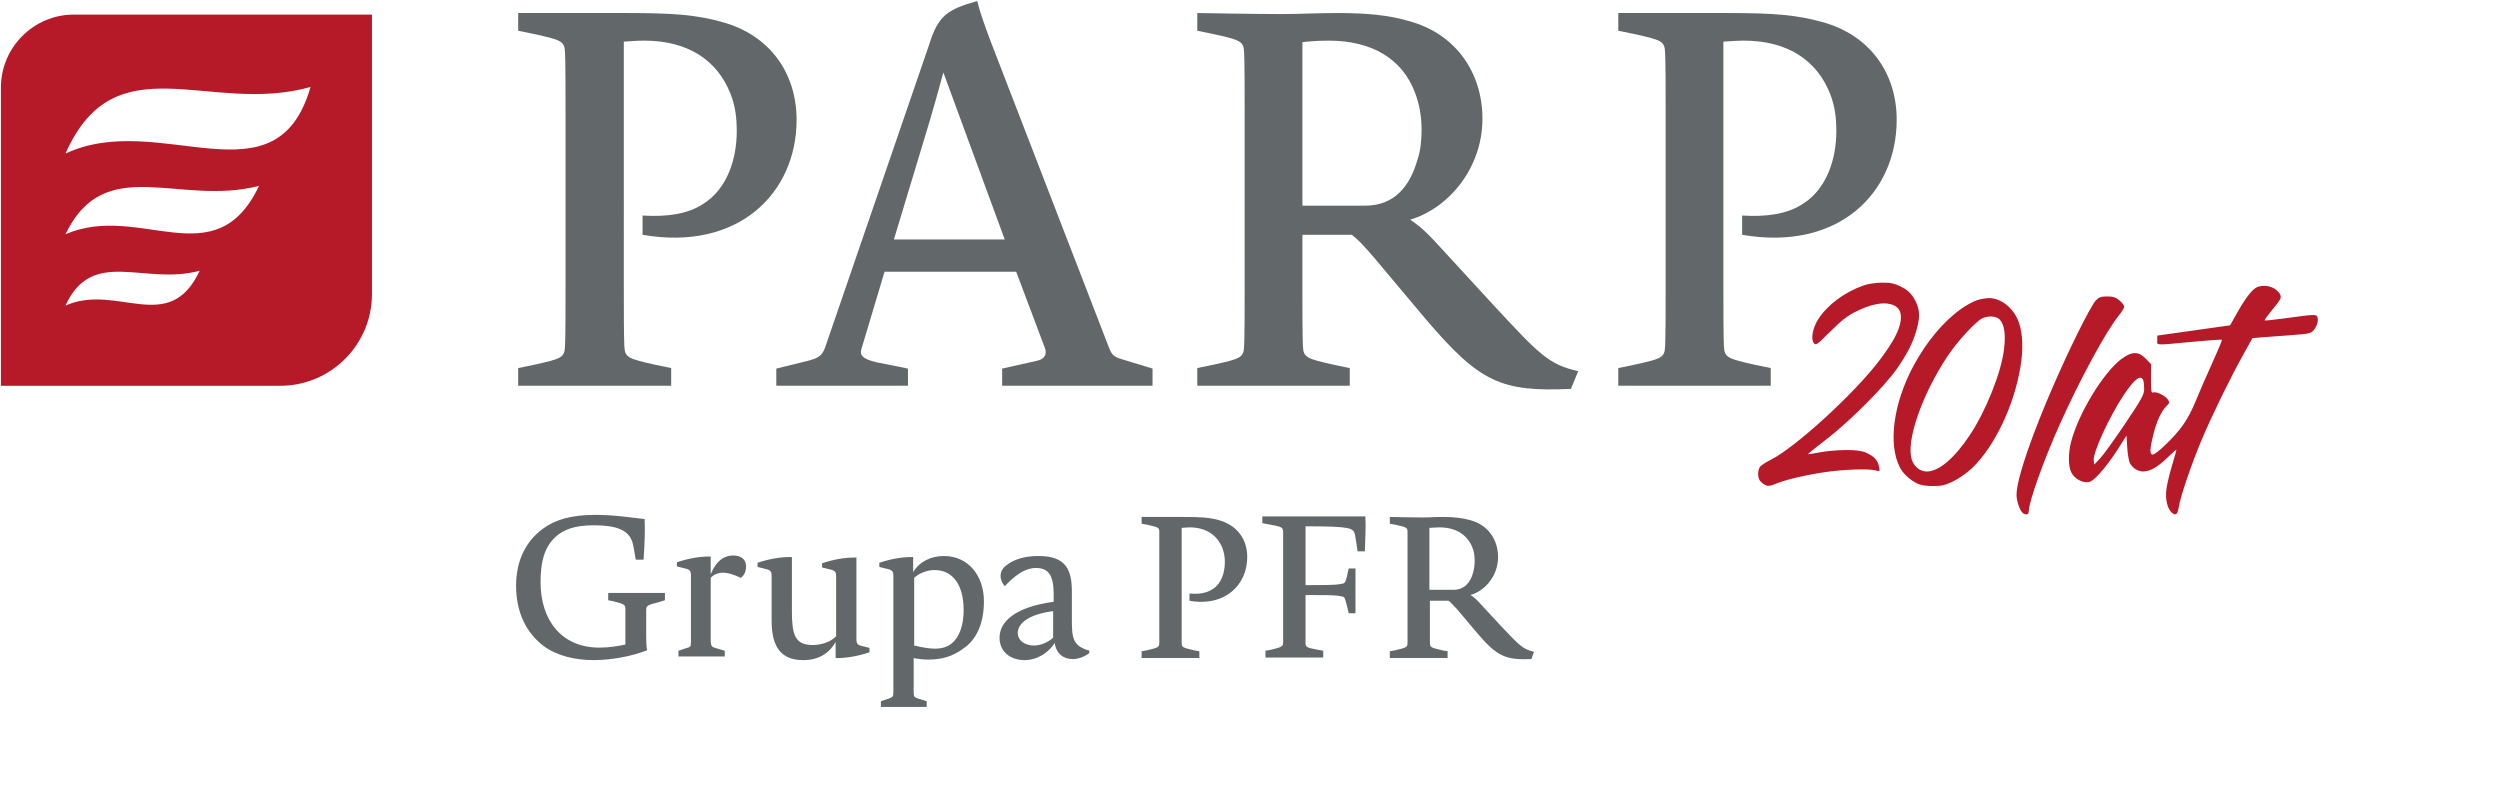 <?xml version="1.0" encoding="UTF-8" standalone="no"?>
<svg
   width="398"
   height="129"
   viewBox="0 0 1326.673 430"
   fill="none"
   version="1.1"
   id="svg16"
   sodipodi:docname="Parp.svg"
   inkscape:version="1.2.2 (732a01da63, 2022-12-09)"
   xmlns:inkscape="http://www.inkscape.org/namespaces/inkscape"
   xmlns:sodipodi="http://sodipodi.sourceforge.net/DTD/sodipodi-0.dtd"
   xmlns="http://www.w3.org/2000/svg"
   xmlns:svg="http://www.w3.org/2000/svg">
  <defs
     id="defs20" />
  <sodipodi:namedview
     id="namedview18"
     pagecolor="#ffffff"
     bordercolor="#000000"
     borderopacity="0.25"
     inkscape:showpageshadow="2"
     inkscape:pageopacity="0.0"
     inkscape:pagecheckerboard="0"
     inkscape:deskcolor="#d1d1d1"
     showgrid="false"
     inkscape:zoom="1.0073171"
     inkscape:cx="568.34139"
     inkscape:cy="187.62711"
     inkscape:window-width="1920"
     inkscape:window-height="1009"
     inkscape:window-x="-8"
     inkscape:window-y="-8"
     inkscape:window-maximized="1"
     inkscape:current-layer="svg16" />
  <path
     d="m 340.984,124.599 v -10.222 c 12.979,0.829 24.025,-0.829 32.034,-6.077 12.979,-8.012 17.95,-24.035 17.95,-38.676 0,-7.459 -0.829,-13.537 -3.314,-19.89 -6.904,-17.404 -22.092,-28.178 -45.842,-28.178 -4.418,0 -9.665,0.552 -10.77,0.552 V 152.5 c 0,13.261 0,24.863 0.277,31.217 0.276,6.078 1.933,6.63 16.845,9.945 l 8.008,1.658 v 9.393 h -81.189 v -9.393 l 8.009,-1.658 c 15.188,-3.315 16.569,-3.867 16.845,-9.945 0.276,-6.354 0.276,-17.956 0.276,-31.217 V 59.126 c 0,-13.26 0,-24.863 -0.276,-31.217 -0.276,-6.078 -1.657,-6.63 -16.845,-9.945 l -8.009,-1.658 V 6.914 h 58.545 c 24.577,0 36.452,1.105 49.431,4.696 25.683,6.906 39.766,27.349 39.766,51.936 0,38.952 -30.929,69.893 -81.741,61.053 z"
     fill="#626769"
     id="path2" />
  <path
     d="m 611.614,204.713 h -79.808 v -9.117 l 18.502,-4.143 c 3.866,-0.829 5.523,-3.315 4.142,-6.907 l -15.188,-40.333 h -69.867 l -12.151,40.61 c -1.104,3.315 -0.276,5.525 8.009,7.458 l 16.569,3.315 v 9.117 h -69.867 v -9.117 l 16.845,-4.143 c 5.247,-1.382 7.457,-2.487 9.113,-7.183 L 493.144,23.49 C 497.839,8.296 502.809,4.981 518.55,0.561 520.483,7.743 521.588,10.782 525.454,21.28 L 588.417,184.27 c 1.657,4.144 2.485,4.973 6.904,6.354 l 16.293,4.972 z M 474.366,127.085 h 58.82 L 500.6,38.407 c 0,0 -3.037,11.603 -7.456,26.52 z"
     fill="#626769"
     id="path4" />
  <path
     d="m 833.641,206.37 c -37.004,1.658 -48.327,-3.315 -77.046,-37.018 l -27.616,-32.874 c -5.523,-6.354 -7.732,-8.841 -11.598,-11.879 H 691.146 V 152.5 c 0,13.261 0,24.863 0.276,31.217 0.276,6.078 1.933,6.63 16.846,9.945 l 8.008,1.658 v 9.393 h -80.913 v -9.393 l 8.009,-1.658 c 15.188,-3.315 16.569,-3.867 16.845,-9.945 0.276,-6.354 0.276,-17.956 0.276,-31.217 V 59.126 c 0,-13.26 0,-24.863 -0.276,-31.217 -0.276,-6.078 -1.657,-6.63 -16.845,-9.945 l -8.009,-1.658 V 6.914 c 0,0 31.482,0.552 44.461,0.552 11.046,0 17.674,-0.552 30.377,-0.552 14.636,0 26.787,1.105 37.004,4.144 25.406,6.63 39.49,27.625 39.49,51.936 0,26.244 -17.95,47.516 -38.385,53.593 4.971,3.315 8.561,6.354 16.293,14.918 l 28.444,30.941 c 24.301,26.244 28.996,30.94 44.46,34.531 z M 750.795,48.905 c -6.627,-17.404 -22.368,-27.349 -45.841,-27.349 -5.247,0 -12.427,0.552 -13.808,0.829 v 86.744 h 33.415 c 15.464,0 23.749,-10.497 27.615,-24.31 1.657,-4.696 2.209,-10.498 2.209,-16.023 0,-6.906 -1.104,-13.537 -3.59,-19.89 z"
     fill="#626769"
     id="path6" />
  <path
     d="m 924.495,124.599 v -10.222 c 12.979,0.829 24.025,-0.829 32.034,-6.077 12.979,-8.012 17.95,-24.035 17.95,-38.676 0,-7.459 -0.829,-13.537 -3.314,-19.89 -6.904,-17.404 -22.092,-28.178 -45.842,-28.178 -4.418,0 -9.665,0.552 -10.77,0.552 V 152.5 c 0,13.261 0,24.863 0.277,31.217 0.276,6.078 1.933,6.63 16.845,9.945 l 8.008,1.658 v 9.393 h -80.912 v -9.393 l 8.008,-1.658 c 15.188,-3.315 16.569,-3.867 16.845,-9.945 0.276,-6.354 0.276,-17.956 0.276,-31.217 V 59.126 c 0,-13.26 0,-24.863 -0.276,-31.217 -0.276,-6.078 -1.657,-6.63 -16.845,-9.945 l -8.008,-1.658 V 6.914 h 58.544 c 24.578,0 36.452,1.105 49.431,4.696 25.683,6.906 39.764,27.349 39.764,51.936 0,38.952 -30.927,69.893 -82.015,61.053 z"
     fill="#626769"
     id="path8" />
  <path
     d="m 782.553,297.811 c 0,1.934 -0.276,4.144 -0.829,6.078 -1.38,5.249 -4.694,9.116 -10.493,9.116 h -12.703 v -32.874 c 0.552,0 3.313,-0.276 5.246,-0.276 8.837,0 14.637,3.867 17.398,10.221 1.105,2.486 1.381,4.973 1.381,7.735 z m 31.481,48.069 c -5.799,-1.382 -7.456,-3.039 -16.845,-12.984 l -10.77,-11.603 c -2.762,-3.039 -4.142,-4.42 -6.075,-5.525 7.732,-2.21 14.636,-10.222 14.636,-20.167 0,-9.116 -5.247,-17.128 -14.913,-19.614 -3.866,-1.105 -8.56,-1.657 -14.083,-1.657 -4.971,0 -7.18,0.276 -11.599,0.276 -4.971,0 -16.845,-0.276 -16.845,-0.276 v 3.591 l 3.038,0.552 c 5.799,1.382 6.351,1.382 6.351,3.868 0,2.486 0,6.63 0,11.879 v 35.084 c 0,4.973 0,9.393 0,11.879 0,2.21 -0.552,2.487 -6.351,3.868 l -3.038,0.552 v 3.592 h 30.653 v -3.592 l -3.038,-0.552 c -5.523,-1.381 -6.351,-1.381 -6.351,-3.868 0,-2.486 0,-6.63 0,-11.879 v -10.497 h 9.941 c 1.381,1.105 2.209,2.21 4.419,4.42 l 10.493,12.431 c 10.77,12.708 15.189,14.642 28.997,14.089 z m -89.473,-71.827 h -54.679 v 3.592 l 3.038,0.552 c 7.18,1.381 7.732,1.381 8.009,3.868 0,2.486 0,6.63 0,11.879 v 35.084 c 0,4.973 0,9.393 0,11.879 0,2.21 -0.829,2.486 -6.352,3.868 l -3.038,0.552 v 3.591 h 30.653 v -3.591 l -3.037,-0.552 c -5.8,-1.105 -6.352,-1.382 -6.352,-3.592 0,-2.486 0,-6.906 0,-11.879 v -13.536 c 9.113,0 16.017,0 18.226,0.552 2.209,0.277 2.486,0.553 3.038,2.487 0.828,3.038 1.105,4.143 1.657,6.63 h 3.59 v -23.758 h -3.59 c -0.829,3.039 -0.829,4.42 -1.657,6.63 -0.552,1.381 -1.105,1.381 -3.038,1.658 -2.761,0.552 -9.389,0.552 -18.226,0.552 v -31.217 c 24.025,0 25.406,0.829 26.235,4.42 0.552,2.763 0.828,4.973 1.38,8.84 h 3.867 c 0.276,-6.906 0.552,-13.26 0.276,-18.509 z m -62.687,21.548 c 0,-9.392 -5.247,-16.851 -15.188,-19.614 -4.971,-1.381 -9.39,-1.657 -18.779,-1.657 h -22.092 v 3.591 l 3.038,0.552 c 5.799,1.382 6.351,1.382 6.351,3.868 0,2.486 0,6.63 0,11.879 v 35.084 c 0,4.973 0,9.393 0,11.879 0,2.21 -0.552,2.487 -6.351,3.868 l -3.038,0.552 v 3.592 h 30.653 v -3.592 l -3.038,-0.552 c -5.523,-1.381 -6.351,-1.381 -6.351,-3.868 0,-2.486 0,-6.63 0,-11.879 v -49.173 c 0.552,0 2.485,-0.276 4.142,-0.276 8.837,0 14.636,4.144 17.398,10.774 0.828,2.21 1.38,4.696 1.38,7.459 0,5.525 -1.657,11.602 -6.627,14.641 -3.038,1.934 -7.18,2.763 -12.151,2.21 v 3.868 c 19.055,3.315 30.653,-8.564 30.653,-23.206 z m -103.005,42.82 c -2.762,2.486 -6.628,4.144 -10.218,4.144 -5.247,0 -8.561,-3.039 -8.561,-6.631 0,-4.972 5.523,-9.945 18.779,-11.602 z m 19.331,6.906 c -9.114,-2.486 -9.39,-7.183 -9.39,-16.575 V 314.11 c 0,-11.326 -2.761,-19.061 -17.673,-19.061 -6.352,0 -12.704,1.381 -17.122,4.972 -2.209,1.658 -3.038,3.592 -3.038,5.802 0,1.657 0.829,3.591 2.21,5.249 7.18,-7.736 12.427,-9.669 16.569,-9.669 6.627,0 9.389,3.867 9.389,13.812 v 4.144 c -20.435,2.763 -28.72,10.498 -28.72,19.062 0,7.182 5.523,11.879 13.255,11.879 6.904,0 12.98,-4.144 16.017,-9.117 0.829,5.802 4.695,8.564 9.666,8.564 2.761,0 5.799,-1.105 8.56,-3.039 z m -66.829,-21.548 c 0,8.012 -2.21,14.366 -6.352,17.681 -1.657,1.381 -4.418,2.762 -8.837,2.762 -3.038,0 -6.351,-0.552 -11.046,-1.657 v -35.914 c 2.209,-2.21 6.628,-4.143 10.77,-4.143 9.665,0 15.465,7.735 15.465,21.271 z m 10.769,-4.696 c 0,-13.537 -8.284,-24.034 -21.263,-24.034 -6.904,0 -12.98,3.039 -16.293,8.564 v -8.012 h -0.829 c -4.694,0 -10.494,0.829 -17.121,3.039 v 2.21 l 4.418,1.105 c 2.486,0.553 3.038,1.381 3.038,3.591 0,2.487 0,7.459 0,12.708 v 35.361 c 0,5.525 0,10.774 0,13.536 0,2.487 -0.276,2.763 -2.486,3.592 l -4.142,1.381 v 3.039 h 24.302 v -3.039 l -4.419,-1.381 c -2.209,-0.829 -2.485,-0.829 -2.485,-3.592 0,-2.762 0,-8.011 0,-13.536 v -4.42 c 2.485,0.552 5.247,0.828 7.732,0.828 7.18,0 12.979,-1.657 18.502,-5.801 7.18,-4.696 11.046,-13.536 11.046,-25.139 z m -60.201,24.863 -4.418,-1.105 c -2.486,-0.553 -3.038,-1.381 -3.038,-3.591 0,-2.487 0,-7.459 0,-12.708 v -30.664 h -1.105 c -4.97,0 -10.493,0.828 -17.121,3.038 v 2.21 l 4.418,1.105 c 2.486,0.553 3.038,1.382 3.038,3.592 0,2.486 0,7.459 0,12.707 v 19.062 c -2.209,2.486 -6.904,4.696 -12.427,4.696 -9.665,0 -11.046,-5.801 -11.046,-18.233 v -28.454 h -1.105 c -4.694,0 -10.493,0.829 -17.121,3.039 v 2.21 l 4.418,1.105 c 2.486,0.553 3.038,1.381 3.038,3.591 0,2.487 0,7.459 0,12.708 v 11.05 c 0,14.366 5.247,20.996 16.845,20.996 8.009,0 13.808,-3.592 17.122,-9.669 v 8.564 h 0.828 c 4.695,0 10.494,-0.829 17.122,-3.039 v -2.21 z m -66,-43.372 c 0,-3.591 -2.486,-5.801 -6.904,-5.801 -4.419,0 -8.837,2.486 -11.875,9.945 v -9.393 h -0.828 c -4.695,0 -10.494,0.829 -17.122,3.039 v 2.21 l 4.419,1.105 c 2.485,0.552 3.037,1.381 3.037,3.591 0,2.486 0,7.459 0,12.708 v 8.84 c 0,5.525 0,10.774 0,13.813 0,2.486 -0.276,2.762 -2.485,3.315 l -4.142,1.381 v 3.039 h 24.577 v -3.039 l -4.694,-1.381 c -2.21,-0.553 -2.486,-1.105 -2.762,-3.315 0,-3.039 0,-8.288 0,-13.813 v -20.167 c 1.105,-1.381 3.59,-2.762 6.628,-2.762 2.209,0 5.247,0.829 9.389,2.762 1.933,-1.381 2.762,-3.867 2.762,-6.077 z m -43.08,17.956 v -3.867 h -30.101 v 3.867 l 2.762,0.553 c 5.799,1.381 6.351,1.934 6.351,4.144 0,2.486 0,6.63 0,11.602 v 7.183 c -3.59,0.829 -8.561,1.658 -13.808,1.658 -20.159,0 -31.205,-14.642 -31.205,-34.809 0,-10.497 1.933,-18.232 7.732,-23.757 4.419,-4.144 10.494,-6.354 20.436,-6.354 12.15,0 18.778,2.486 20.711,9.392 0.552,2.21 0.829,3.868 1.657,8.841 h 4.142 c 0.553,-8.564 0.829,-14.918 0.553,-21.548 -8.009,-0.829 -15.741,-2.21 -26.235,-2.21 -12.427,0 -21.264,2.486 -27.891,7.458 -8.561,6.354 -14.084,16.3 -14.084,30.112 0,14.366 5.523,25.139 14.636,32.046 7.18,5.249 16.845,7.459 26.511,7.459 9.941,0 20.711,-2.21 28.443,-5.249 -0.552,-1.658 -0.552,-6.907 -0.552,-8.012 v -1.657 c 0,-4.973 0,-9.393 0,-11.603 0,-2.21 0.552,-2.762 6.352,-4.144 z"
     fill="#626769"
     id="path10" />
  <path
     d="M 148.782,204.714 H 0.487 V 46.42 C 0.487,25.148 17.885,7.744 39.149,7.744 H 197.384 V 156.093 c 0,26.797 -21.816,48.621 -48.602,48.621 z M 34.73,81.504 C 84.714,58.023 146.572,109.682 164.798,46.144 111.225,61.338 61.241,21.557 34.73,81.504 Z m 0,42.82 C 74.22,107.196 114.262,147.529 137.459,98.632 94.932,109.682 55.718,80.675 34.73,124.324 Z m 0,37.847 c 27.339,-12.156 54.955,16.299 71.248,-18.509 -29.549,8.011 -56.888,-12.708 -71.248,18.509 z"
     fill="#b61928"
     id="path12" />
  <path
     fill-rule="evenodd"
     clip-rule="evenodd"
     d="m 988.721,151.552 c -10.089,3.625 -18.982,10.283 -23.847,17.851 -2.962,4.609 -4.032,10.386 -2.341,12.637 1.056,1.405 1.659,0.983 8.839,-6.176 5.994,-5.977 9.067,-8.35 13.829,-10.677 7.49,-3.662 13.683,-4.955 18.079,-3.774 4.22,1.135 5.92,3.826 5.39,8.529 -0.58,5.168 -3.99,11.625 -11.143,21.108 -13.248,17.567 -44.543,46.237 -57.745,52.903 -2.308,1.165 -4.787,2.708 -5.51,3.43 -1.684,1.68 -1.699,6.402 -0.027,8.071 2.723,2.719 4.152,2.965 7.906,1.358 5.064,-2.167 15.783,-4.719 26.315,-6.265 9.975,-1.464 23.225,-1.911 26.845,-0.905 2.309,0.641 2.345,0.602 1.827,-1.984 -0.678,-3.385 -2.552,-5.454 -6.631,-7.325 -2.401,-1.101 -5.246,-1.502 -10.745,-1.515 -4.113,-0.009 -10.333,0.528 -13.82,1.193 -3.488,0.667 -6.432,1.121 -6.544,1.01 -0.111,-0.111 4.088,-3.483 9.331,-7.493 12.889,-9.858 31.861,-28.898 38.391,-38.531 5.75,-8.479 8.41,-14.003 10.35,-21.498 1.65,-6.353 1.09,-10.681 -2.01,-15.56 -1.64,-2.586 -3.58,-4.284 -6.65,-5.81 -3.49,-1.734 -5.47,-2.152 -10.096,-2.128 -3.496,0.018 -7.422,0.627 -9.993,1.551 z m 209.039,0.846 c -2.46,0.992 -6.16,5.743 -10.52,13.507 l -3.79,6.733 -6.68,0.944 c -3.67,0.52 -12.37,1.747 -19.33,2.725 l -12.65,1.78 v 2.445 c 0,2.865 -1.91,2.782 19.03,0.826 8.23,-0.767 15.11,-1.245 15.29,-1.062 0.18,0.184 -2,5.446 -4.85,11.694 -2.85,6.248 -6.91,15.549 -9,20.67 -4.13,10.063 -8.11,15.773 -16.65,23.899 -2.71,2.578 -5.5,4.686 -6.21,4.686 -1.73,0 -1.64,-2.961 0.33,-10.763 1.78,-7.06 4.16,-12.186 6.94,-14.964 1.73,-1.727 1.78,-2.015 0.64,-3.644 -1.44,-2.051 -6.14,-4.222 -7.78,-3.595 -0.91,0.349 -1.11,-1.05 -1.06,-7.29 l 0.05,-7.722 -2.81,-2.904 c -3.87,-3.998 -7.36,-3.981 -12.83,0.065 -9.6,7.09 -22.83,28.807 -26.79,43.964 -1.58,6.067 -1.58,12.811 0,16.138 1.48,3.106 5.03,5.384 8.39,5.384 1.93,0 3.38,-1.008 6.92,-4.826 2.46,-2.654 6.63,-8.23 9.27,-12.39 l 4.79,-7.564 0.41,6.482 c 0.23,3.565 0.88,7.288 1.44,8.274 1.48,2.583 4.28,4.32 6.99,4.32 3.65,0 7.76,-2.353 12.94,-7.411 2.61,-2.554 4.75,-4.407 4.74,-4.118 -0.01,0.29 -1.11,4.194 -2.45,8.676 -1.34,4.483 -2.67,10.204 -2.95,12.714 -0.54,4.838 0.55,9.617 2.68,11.742 2.18,2.178 3.34,1.397 3.93,-2.656 0.8,-5.439 6.8,-23.047 12.29,-36.061 5.33,-12.644 15.11,-32.644 22.05,-45.102 l 4.78,-8.574 5.76,-0.458 c 3.17,-0.251 10.14,-0.771 15.49,-1.156 8.68,-0.623 9.89,-0.899 11.23,-2.553 1.83,-2.248 2.66,-5.247 1.97,-7.055 -0.57,-1.481 -1.19,-1.451 -18.38,0.879 -5.12,0.695 -9.45,1.13 -9.61,0.967 -0.17,-0.163 1.27,-2.228 3.19,-4.587 5.5,-6.742 5.72,-7.124 5.13,-8.976 -0.3,-0.953 -1.71,-2.439 -3.13,-3.303 -2.7,-1.647 -6.29,-1.951 -9.2,-0.78 z m -85.69,7.149 c -1.19,1.232 -5.58,9.209 -9.75,17.725 -17.89,36.504 -32.22,74.454 -32.22,85.278 0,3.459 1.91,8.816 3.5,9.826 1.82,1.159 3.03,0.666 3.03,-1.242 0,-4.818 8,-27.208 16.47,-46.059 10.75,-23.932 24.69,-49.6 31.35,-57.719 1.53,-1.869 2.79,-3.944 2.79,-4.613 0,-0.67 -1.13,-2.167 -2.51,-3.327 -1.95,-1.64 -3.4,-2.11 -6.5,-2.11 -3.28,0 -4.37,0.399 -6.16,2.241 z m -62.96,-0.245 c -1.89,0.589 -5.74,2.722 -8.57,4.74 -9.25,6.601 -18.21,17.333 -25.02,29.937 -10.79,19.98 -13.72,41.839 -7.25,54.193 1.59,3.047 5.03,6.282 8.77,8.239 1.96,1.031 4.64,1.504 8.59,1.519 4.84,0.018 6.56,-0.389 11.1,-2.621 2.96,-1.454 7.38,-4.571 9.83,-6.927 11.88,-11.43 22.15,-32.906 25.61,-53.538 1.57,-9.404 1.29,-17.698 -0.82,-23.73 -2.62,-7.501 -9.41,-13.004 -15.95,-12.92 -1.57,0.02 -4.4,0.519 -6.29,1.108 z m 11.99,10.208 c 2.58,2.582 3.36,7.897 2.35,16.057 -1.54,12.371 -9.64,32.614 -18.19,45.433 -8.17,12.264 -16.41,19.21 -22.77,19.21 -3.56,0 -6.7,-2.467 -7.95,-6.253 -3.24,-9.807 5.38,-34.642 19.19,-55.276 5.25,-7.853 15.23,-18.595 18.47,-19.889 3.33,-1.328 7.16,-1.02 8.9,0.718 z m 76.26,32.277 c 0.27,0.709 0.49,2.796 0.49,4.637 0,2.93 -1.27,5.233 -10.15,18.474 -5.59,8.318 -11.55,16.592 -13.26,18.385 l -3.09,3.259 -0.27,-2.184 c -0.5,-4.133 8.12,-22.967 15.88,-34.673 5.61,-8.473 9.14,-11.156 10.4,-7.898 z"
     fill="#b61928"
     id="path14" />
</svg>
